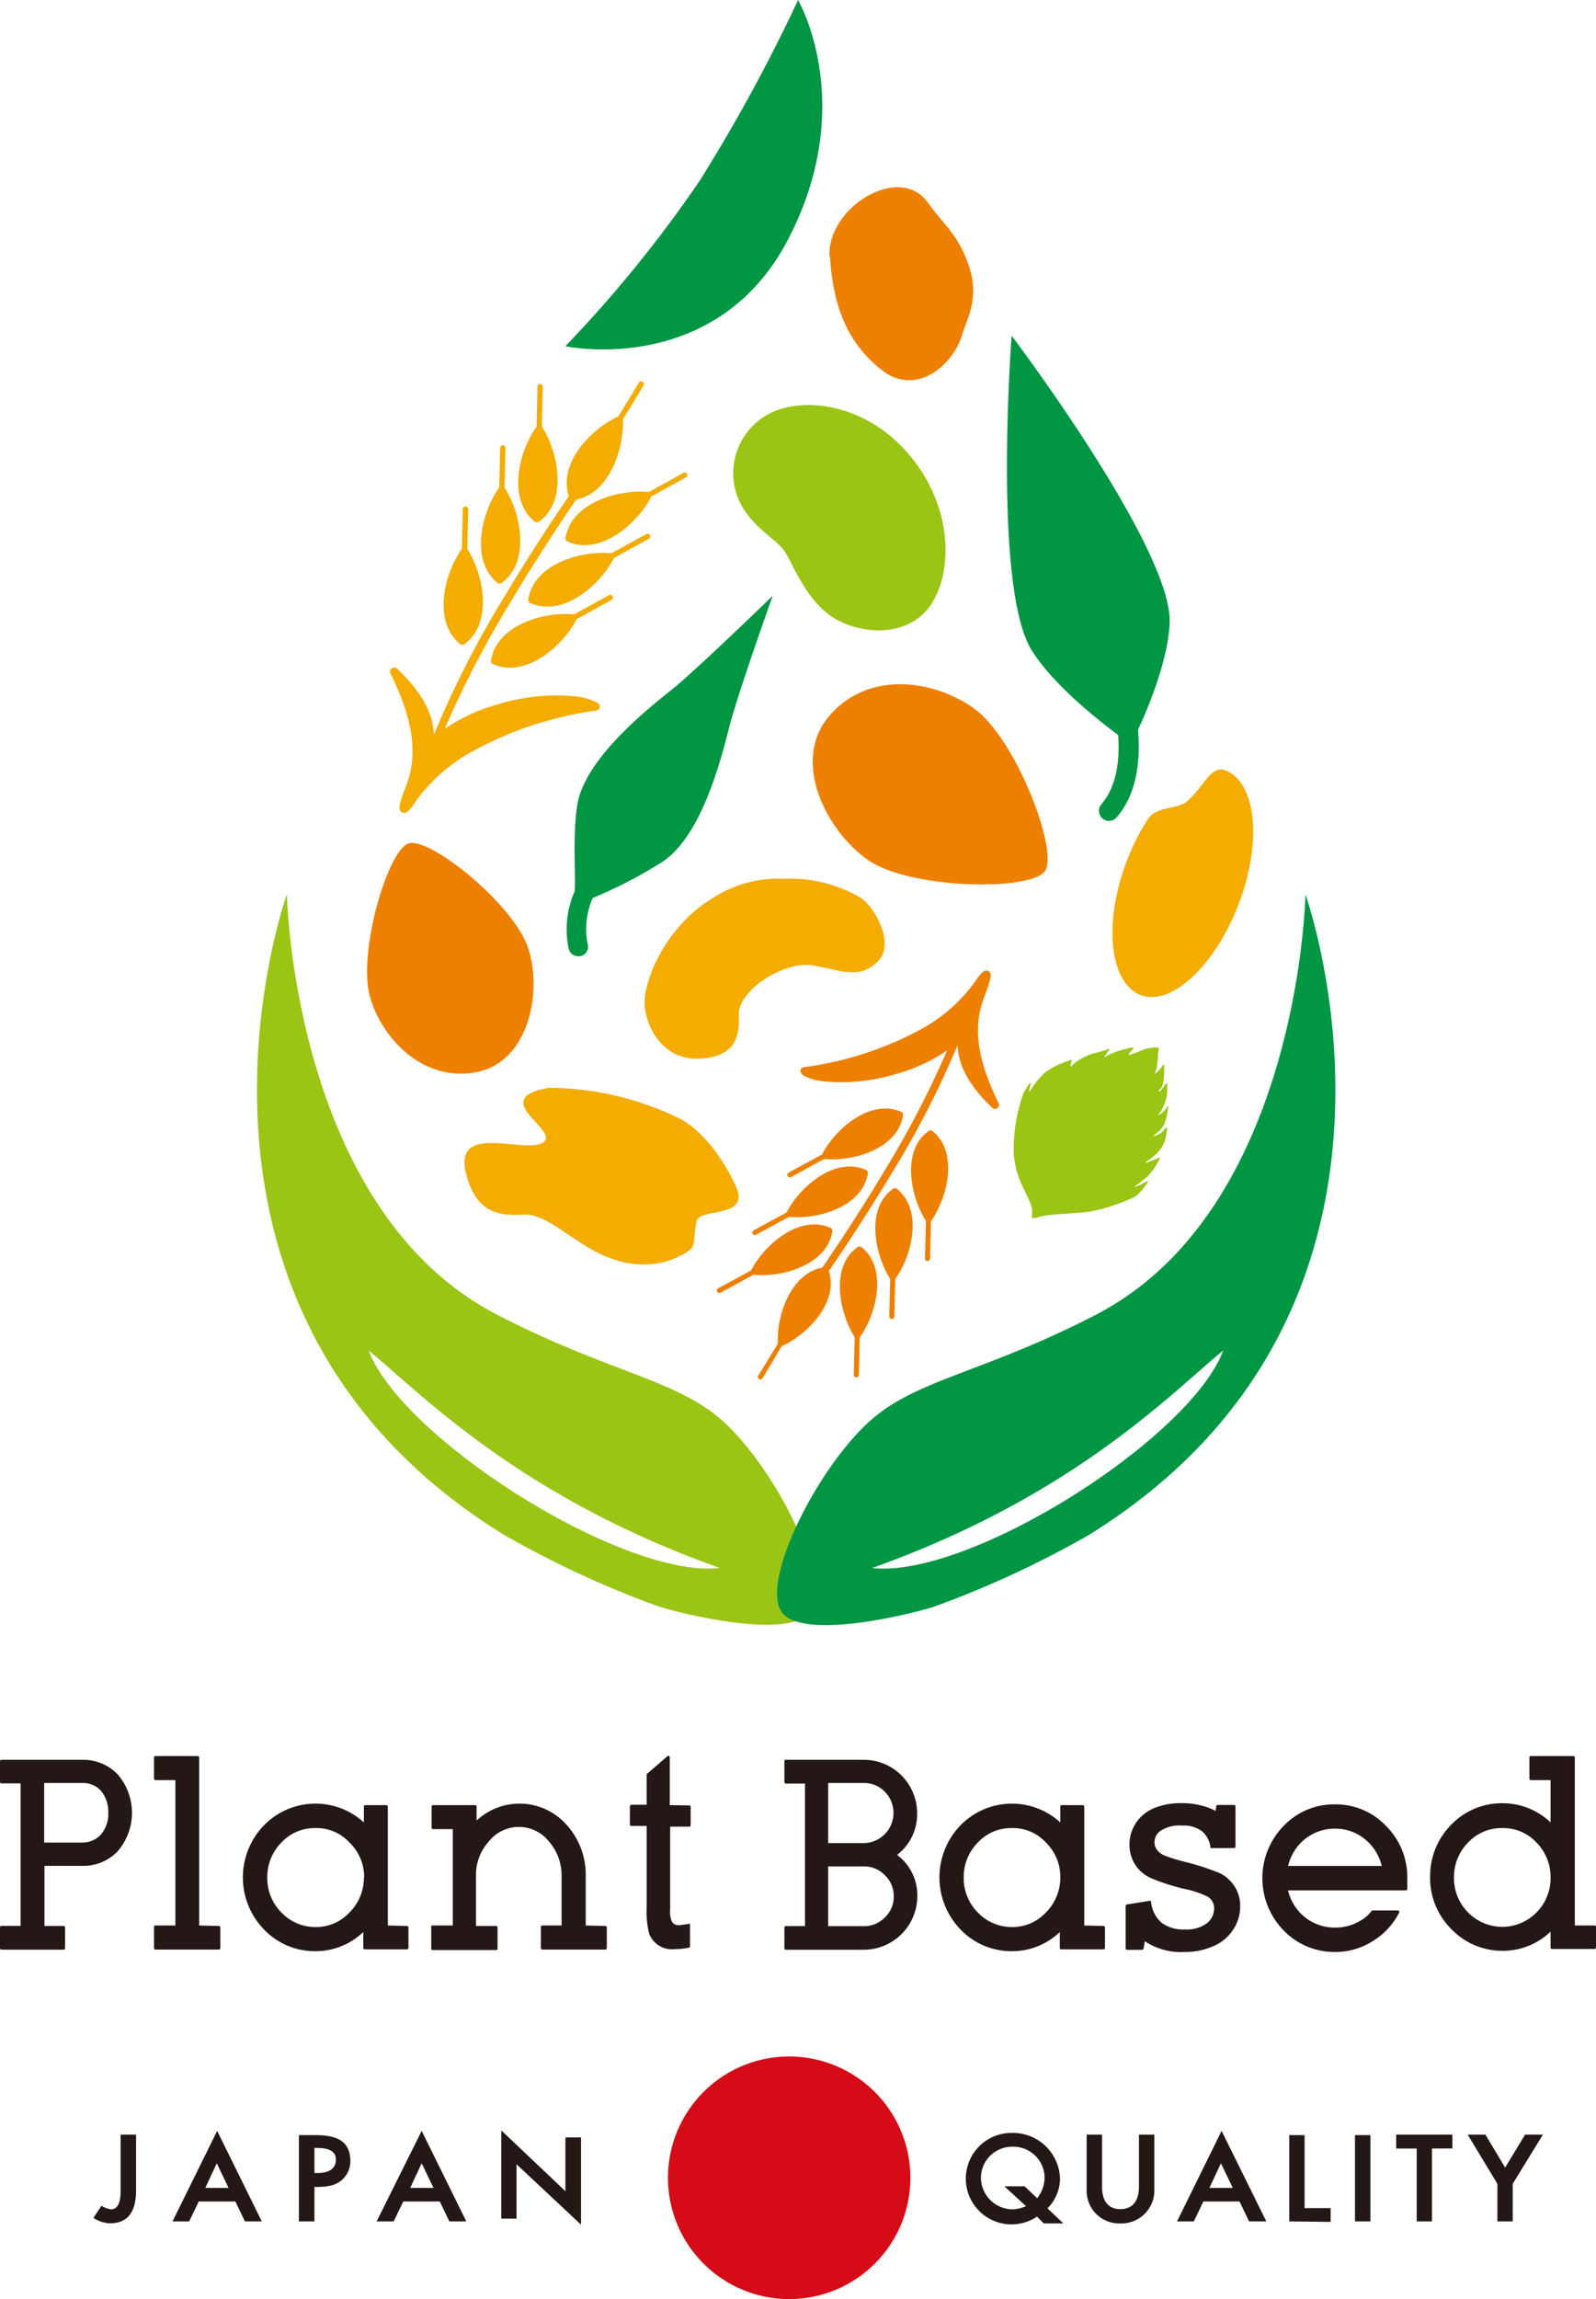 <svg xmlns="http://www.w3.org/2000/svg" viewBox="0 0 166.54 239.76"><defs><style>.cls-4{fill:#f4ac00}.cls-5{fill:#ed8000}</style></defs><g id="レイヤー_2" data-name="レイヤー 2"><g id="design"><path d="M95 227.11a12.65 12.65 0 11-12.65-12.65A12.66 12.66 0 0195 227.11z" fill-rule="evenodd" fill="#d50c18"/><path d="M11.44 231.86a3.35 3.35 0 01-1.69-.57l.84-1.26a2.39 2.39 0 001 .37c.95 0 1-1.32 1-2v-5.79h1.61v5.79c-.01 1.93-.6 3.46-2.76 3.46zm14.12-.2l-1-2.08h-3.82l-1 2.08H18l4.66-9.44 4.66 9.44zm-2.94-6.06l-1.2 2.57h2.43zm11.86 2.33a6.62 6.62 0 01-1.67.13v3.6h-1.62v-9h1.65c2 0 3.72.41 3.72 2.73a2.6 2.6 0 01-2.08 2.54zM33.06 224h-.25v2.61h.36c.94 0 1.88-.31 1.88-1.4S33.87 224 33.06 224zm13.83 7.66l-1-2.08h-3.81l-1 2.08H39.3l4.7-9.44 4.66 9.44zM44 225.6l-1.2 2.57h2.44zm9.9.1v5.67h-1.59v-9.2l6.69 6.34v-5.61h1.63v9.1zm55.02 6.17l-.71-.71a4.77 4.77 0 11-2.6-8.73 4.92 4.92 0 015 4.7 4.44 4.44 0 01-1.31 3.17l1.66 1.57zm-3.34-8a3.26 3.26 0 00-3.22 3.36 3.33 3.33 0 003.24 3.17 3.66 3.66 0 001.46-.33l-2.25-2.07h2.11l1.3 1.24A3.47 3.47 0 00109 227a3.27 3.27 0 00-3.42-3.13zm11.32 8a3.4 3.4 0 01-3.51-3.51v-5.75H115v5.49c0 1.26.53 2.28 1.91 2.28s1.94-1 1.94-2.37v-5.4h1.6v5.68a3.43 3.43 0 01-3.55 3.58zm13.44-.21l-1-2.08h-3.77l-1 2.08h-1.75l4.65-9.44 4.67 9.44zm-2.94-6.06l-1.2 2.57h2.44zm7.13 6.06v-9h1.6v7.61h2.72v1.44zm6.86 0v-9H143v9zm8.03-7.6v7.6h-1.59v-7.6h-2.14v-1.45h5.86v1.44zm8.43 3.68v3.92h-1.6v-3.92l-3.1-5.13H155l2.06 3.44 2.08-3.44H161zM8.61 183.52H.15a.15.15 0 00-.15.14v2.17a.15.15 0 00.15.15h2v14.86h-2A.15.15 0 000 201v2.17a.15.15 0 00.15.15h6.49a.15.15 0 00.15-.15V201a.15.15 0 00-.15-.15h-2v-6.27h4a4.92 4.92 0 003.62-1.5 6.13 6.13 0 000-8.06 5 5 0 00-3.65-1.5zm1.89 7.83a2.6 2.6 0 01-1.89.8h-4v-6.21h4a2.55 2.55 0 011.88.76 3.43 3.43 0 01.81 2.3 3.35 3.35 0 01-.8 2.35zm10.28 9.45v-17.52a.15.15 0 00-.15-.15h-4.41a.15.15 0 00-.15.15v2.21a.15.15 0 00.15.15h2.08v15.16h-2.08a.15.15 0 00-.15.15v2.21a.15.15 0 00.15.15h6.62a.15.15 0 00.15-.15V201a.15.15 0 00-.15-.15zm19.69 0v-12.41a.15.15 0 00-.15-.14h-2.21a.14.14 0 00-.14.14v1.66a7.5 7.5 0 00-10.41.29 7.8 7.8 0 000 10.89 7.34 7.34 0 005.35 2.25 7.2 7.2 0 005-2v1.66a.15.15 0 00.14.15h4.42a.15.15 0 00.15-.15V201a.15.15 0 00-.15-.15zm-2.5-5a5.1 5.1 0 01-1.51 3.65 4.74 4.74 0 01-3.54 1.51 4.86 4.86 0 01-3.55-1.51 5.05 5.05 0 01-1.48-3.65 5.12 5.12 0 011.48-3.66 4.74 4.74 0 013.55-1.5 4.67 4.67 0 013.54 1.5 5 5 0 011.54 3.64zm23.15 5v-5.15a7.73 7.73 0 00-2-5.35 6.56 6.56 0 00-9.39-.44v-1.47a.14.14 0 00-.14-.14h-4.4a.15.15 0 00-.15.14v2.21a.15.15 0 00.15.15h2.06v10.05h-2.06a.15.15 0 00-.19.2v2.21a.15.15 0 00.15.15h6.62a.15.15 0 00.15-.15V201a.15.15 0 00-.15-.15h-2.1v-5.19a5.14 5.14 0 011.33-3.61 4 4 0 016.29 0 5.36 5.36 0 011.31 3.6v5.15h-2.02a.15.15 0 00-.14.15v2.21a.15.15 0 00.14.15h6.59a.15.15 0 00.15-.15V201a.15.15 0 00-.15-.15zm8.77-12.55v-5a.15.15 0 00-.24-.11l-2.17 1.88a.13.13 0 000 .11v3.08h-1.6a.15.15 0 00-.15.14v1.92a.15.15 0 00.15.15h1.6v8.48a9.23 9.23 0 00.27 2.79 2.56 2.56 0 002.64 1.58 7.38 7.38 0 001.52-.16.16.16 0 00.09-.11v-2.25a.16.16 0 000-.11.12.12 0 00-.12 0l-1 .13h-.1a.75.75 0 01-.73-.53 2.76 2.76 0 01-.12-1.14v-8.61h2a.15.15 0 00.14-.15v-1.92a.14.14 0 00-.14-.14zm25.81.81a5.57 5.57 0 00-5.58-5.54H82a.14.14 0 00-.15.14v2.17a.15.15 0 00.15.17h2v14.86h-2a.15.15 0 00-.15.15v2.17a.15.15 0 00.15.15h8.14a5.6 5.6 0 005.58-5.56 5.25 5.25 0 00-2.11-4.33 5.34 5.34 0 002.09-4.38zm-9.28 5.58h3.7a3 3 0 012.21.91 3 3 0 01.93 2.2 2.92 2.92 0 01-.93 2.21 3 3 0 01-2.21.91h-3.7zm0-2.43v-6.27h3.7a3 3 0 012.21.91 3.15 3.15 0 01-2.21 5.36zm26.72 8.59v-12.41a.14.14 0 00-.14-.14h-2.21a.15.15 0 00-.15.14v1.66a7.49 7.49 0 00-10.4.29 7.81 7.81 0 000 10.89 7.34 7.34 0 005.35 2.25 7.18 7.18 0 005-2v1.66a.15.15 0 00.15.15h4.41a.15.15 0 00.15-.15V201a.15.15 0 00-.15-.15zm-2.5-5a5.1 5.1 0 01-1.51 3.65 4.74 4.74 0 01-3.54 1.51 4.86 4.86 0 01-3.55-1.51 5.05 5.05 0 01-1.48-3.65 5.11 5.11 0 011.48-3.66 4.74 4.74 0 013.55-1.5 4.65 4.65 0 013.54 1.5 5 5 0 011.51 3.64zm16.59-.48a26.93 26.93 0 00-3.55-1.15 19.05 19.05 0 01-2.1-.64 1.92 1.92 0 01-.84-.6 1.29 1.29 0 01-.27-.83 1.47 1.47 0 01.65-1.19 3.66 3.66 0 012.24-.53 3.23 3.23 0 012.07.59 2.54 2.54 0 01.87 1.66.13.13 0 00.06.1.11.11 0 00.11 0h2.3a.15.15 0 00.15-.15v-4.21a.15.15 0 00-.15-.14h-1.71a.14.14 0 00-.14.12l-.08.51a4.64 4.64 0 00-.67-.32 8.23 8.23 0 00-3-.5 7.15 7.15 0 00-2.1.3 4.63 4.63 0 00-1.56.74 4.09 4.09 0 00-1.21 1.43 4 4 0 00-.44 1.86 3.85 3.85 0 00.54 2 3.78 3.78 0 001.59 1.44 21.3 21.3 0 003.68 1.19 9.8 9.8 0 012.38.81 1.4 1.4 0 01.64 1.24 1.94 1.94 0 01-.75 1.51 3.52 3.52 0 01-2.33.65 3.68 3.68 0 01-2.45-.74 3.34 3.34 0 01-1.05-2.14.17.17 0 00-.06-.1.13.13 0 00-.11 0l-2.36.38a.16.16 0 00-.12.15v4.43a.15.15 0 00.15.15h1.57a.16.16 0 00.15-.13l.13-.77a6.77 6.77 0 004.16 1.12 7.12 7.12 0 003-.61 4.62 4.62 0 002.07-1.73 4.34 4.34 0 00.72-2.39 3.68 3.68 0 00-.6-2.13 3.77 3.77 0 00-1.58-1.38zm12.07-7.15a7.24 7.24 0 00-5.36 2.25 7.8 7.8 0 000 10.89 7.34 7.34 0 005.35 2.25 7.21 7.21 0 003.92-1.11 7.38 7.38 0 002.79-3 .16.16 0 000-.15.17.17 0 00-.13-.07h-2.63a.14.14 0 00-.12.06 3.72 3.72 0 01-1.15 1 5.09 5.09 0 01-2.68.73 5 5 0 01-3.21-1.15 5.15 5.15 0 01-1.68-2.73h12.3a.15.15 0 00.15-.14v-1.13a7.52 7.52 0 00-2.21-5.44 7.2 7.2 0 00-5.34-2.26zm-4.89 6.42a5.16 5.16 0 011.68-2.74 5 5 0 013.21-1.15 4.9 4.9 0 013.19 1.15 5.1 5.1 0 011.69 2.74zm31.98 6.21h-2.06v-17.52a.15.15 0 00-.15-.15h-4.44a.15.15 0 00-.15.15v2.21a.15.15 0 00.15.15h2.06v4.41a7.25 7.25 0 00-5-2 7.34 7.34 0 00-5.38 2.25 7.62 7.62 0 00-2.19 5.44 7.5 7.5 0 002.19 5.41 7.36 7.36 0 005.38 2.29 7.18 7.18 0 005-2v1.66a.15.15 0 00.15.15h4.44a.15.15 0 00.15-.15V201a.15.15 0 00-.15-.2zm-4.59-5a5.05 5.05 0 01-1.48 3.65 5 5 0 01-7.12 0 5.05 5.05 0 01-1.48-3.65 5.12 5.12 0 011.48-3.66 4.79 4.79 0 013.58-1.5 4.73 4.73 0 013.54 1.5 5.11 5.11 0 011.48 3.64z" fill="#231815"/><path d="M68.64 167.5c2.46.81 14 3.63 16 .48 2.09-3.36-3.91-15.1-9.32-19.88-4.86-4.28-11.85-5-23.45-11-21.32-11-21.93-43.86-21.93-43.86s-15.53 43.25 22.66 66.83a103.59 103.59 0 0016.04 7.43zm-30.17-26.66c5.42 4.42 15.58 15.19 36.65 22.68C65 164.65 41.92 150 38.47 140.84zm75.11-14.46a19.43 19.43 0 004.87-1.59 4.49 4.49 0 00.76-.75 5.19 5.19 0 00.36-.46 1.62 1.62 0 00.23-.37c0-.13 0-.07-.15 0s-.28.14-.43.22-.66.38-.88.3a2.5 2.5 0 00.67-.46l.55-.43a5.73 5.73 0 001-1.2 6.23 6.23 0 00.41-.71c.1-.22.12-.26-.11-.16s-.45.19-.68.27-.53.28-.63.23c.07-.16.4-.33.54-.45s.46-.37.67-.58a3.42 3.42 0 00.82-1.37 4.57 4.57 0 00.16-.82c0-.09.08-.35 0-.43s0 0-.08 0-.22.26-.29.33a2.09 2.09 0 01-.28.24 2.7 2.7 0 01-.74.31c0-.08.53-.48.62-.56a3 3 0 00.55-.77 5.12 5.12 0 00.25-.93 3.52 3.52 0 00.13-1 2.3 2.3 0 01-1.1 1.1 4.47 4.47 0 001-2.4v-.72c0-.1.06-.32-.07-.25s-.72 1-.8.85.21-.27.27-.39a1.64 1.64 0 00.17-.53 6.64 6.64 0 00.11-1.33 3.25 3.25 0 000-.55c-.1 0-.19.15-.25.23a3 3 0 01-.76.76s.1-.23.12-.28a3.52 3.52 0 00.13-.43c0-.25.07-.52.09-.76s0-.59.06-.88.14-.43-.21-.43a4.65 4.65 0 00-1.38.24 9.69 9.69 0 01-1.52.56c-.08-.1.56-.62.5-.75s-.75.11-.86.13a7.51 7.51 0 00-1.14.35 3.48 3.48 0 00-.48.21c-.09 0-.48.32-.58.27a2.32 2.32 0 00.34-.48c.06-.09.33-.36.18-.4l-.25.11-.3.1-.67.19a6.09 6.09 0 00-2.24 1l-.28.23s-.17.22-.23.23 0-.13 0-.23.06-.26.08-.38-.11-.1-.29 0a8.81 8.81 0 00-2.48 1.22 9 9 0 00-1.65 2.07c0-.22 0-.41.07-.63s.1-.34 0-.31-.33.46-.4.56-.21.35-.3.52a17.46 17.46 0 00-1 6.19c.19 3.31 2.15 5 1.9 6.35v.42c0 .06.43 0 .52 0 .8-.4 3.28-.38 5.38-.62zM81.91 57.55c.84 1.32 2 4.48 4.41 6.41s7.25 2.77 10.08 0 3.6-10.07-1.18-16.11-11.9-6.6-15.3-4.51a7 7 0 00-2.47 9.51c1.55 2.53 3.61 3.38 4.46 4.7z" fill="#9ac515"/><path class="cls-4" d="M71.7 49.42a.27.27 0 00-.37-.11l-3.63 2c-3.18-.31-8.21 1.13-8.7 4.9l.12.22c3.43 1.63 7.39-1.8 8.84-4.65l3.62-2a.27.27 0 00.12-.36zm-15.81 5.05h.27c3.12-2.15 2.13-7.29.38-10l.1-4.14a.28.28 0 00-.27-.28.27.27 0 00-.29.27L56 44.48c-1.89 2.6-3.12 7.68-.11 9.99zM52 60.85h.26c3.13-2.16 2.13-7.3.39-10l.1-4.13a.29.29 0 00-.27-.29.28.28 0 00-.29.28l-.1 4.13C50.22 53.46 49 58.55 52 60.85zm15.43-5.15l-3.63 2c-3.18-.33-8.2 1.15-8.69 4.91l.13.23c3.43 1.63 7.38-1.8 8.83-4.65l3.63-2a.27.27 0 00.11-.38.27.27 0 00-.38-.11zM48.11 67.24h.26c3.12-2.16 2.13-7.3.39-10l.09-4.13a.27.27 0 00-.27-.29.29.29 0 00-.29.27l-.09 4.14c-1.87 2.62-3.11 7.71-.09 10.01zm3.24 1.97c3.42 1.62 7.38-1.8 8.83-4.65l3.63-2a.28.28 0 00.11-.37.29.29 0 00-.38-.12l-3.63 2c-3.18-.32-8.2 1.15-8.69 4.92z"/><path class="cls-4" d="M62.38 73.32a6 6 0 00-2.12-.68 20.39 20.39 0 00-8.06.74A19 19 0 0046.41 76a106.15 106.15 0 016.86-13.2c3.24-5.44 6.27-9.85 6.85-10.7 3.47-.65 5-5.31 4.88-8.37l2.15-3.53a.28.28 0 10-.48-.3l-2.15 3.53c-2.83 1.28-6.31 4.89-5.16 8.31-.76 1.09-3.69 5.39-6.81 10.62a101.61 101.61 0 00-7.27 14.25c-.12-2.33-1.34-4.51-3.86-6.9a.43.43 0 00-.55 0 .42.42 0 00-.12.53c2.72 5.52 2.48 8.53 2 10.54 0 .12-.07.24-.1.37s-.13.4-.2.62-.25.63-.39 1a4.34 4.34 0 00-.17.52c-.26.82-.25 1.07-.13 1.26a.49.49 0 00.34.22c.31.05.57-.12 1.37-1.33a17.84 17.84 0 016.12-5.24 37.17 37.17 0 0112.64-4.1.43.43 0 00.35-.33.44.44 0 00-.2-.45zm55.19 16.49a23 23 0 012.21-4.38c.9-1.4 3.07-1 4.08-1.85 1.8-1.57 2.49-3.83 4-3.24 3.24 1.23 3.86 7.48 1.39 13.94S122.19 105 119 103.76s-3.9-7.48-1.43-13.95zM74.2 93.77c-4.79 2.91-7.2 8.73-6.92 11.23s2.09 5.51 5.6 5.4 4.36-1.95 4.21-4.52 4.74-5.73 7.75-5.2 4.85 1.48 6.75-.41-.4-5.75-1.75-6.63a14.61 14.61 0 00-8-2 12.58 12.58 0 00-7.64 2.13zm-16.95 19.67a31.28 31.28 0 0113.84 3.3c2.29 1.29 4.39 4.1 5.71 7 1.51 3.38-3.77 2.18-4.1 3.6-.58 2.47.4 2.69-2.18 3.84-1.6.72-4.84 1.44-9-1-2.43-1.41-4.71-3.48-6.55-3.51s-5.23.66-6.38-4.48 6.25-1.81 8.09-3.05-5.93-4.54.57-5.7z"/><path class="cls-5" d="M74.83 134.71a.26.26 0 00.36.1l3.44-1.87c3 .32 7.78-1.07 8.24-4.63l-.11-.22c-3.25-1.55-7 1.69-8.38 4.39l-3.44 1.87a.27.27 0 00-.11.36zM89.82 130h-.25c-3 2-2 6.91-.38 9.45l-.1 3.92a.26.26 0 00.25.27.28.28 0 00.28-.26l.1-3.92c1.77-2.46 2.95-7.31.1-9.46zm3.7-6.08h-.25c-3 2-2 6.91-.38 9.45l-.1 3.91a.25.25 0 00.25.27.27.27 0 00.28-.25l.1-3.92c1.77-2.46 2.95-7.28.1-9.46zm-14.63 4.85l3.44-1.87c3 .31 7.78-1.07 8.24-4.64l-.12-.21c-3.24-1.55-7 1.69-8.37 4.39l-3.44 1.87a.27.27 0 00-.11.36.27.27 0 00.36.1zm18.33-10.89H97c-3 2-2 6.91-.38 9.45l-.1 3.91a.25.25 0 00.25.27.27.27 0 00.28-.26l.1-3.91c1.75-2.46 2.92-7.28.07-9.46zM94.16 116c-3.25-1.54-7 1.7-8.38 4.39l-3.44 1.87a.27.27 0 10.25.47l3.41-1.87c3 .31 7.78-1.07 8.24-4.64z"/><path class="cls-5" d="M83.71 112.09a5.52 5.52 0 002 .65 19.44 19.44 0 007.63-.69 17.83 17.83 0 005.49-2.51 100 100 0 01-6.52 12.53c-3.08 5.15-5.95 9.32-6.51 10.13-3.29.6-4.79 5-4.63 7.92l-2.05 3.34a.26.26 0 00.45.27l2-3.34c2.68-1.2 6-4.61 4.91-7.85.71-1 3.5-5.1 6.46-10A96.39 96.39 0 0099.92 109c.1 2.21 1.26 4.28 3.64 6.55a.41.41 0 00.52 0 .42.42 0 00.12-.51c-2.57-5.23-2.33-8.08-1.84-10 0-.12.07-.23.1-.35l.19-.59c.1-.24.24-.6.37-1 .07-.2.13-.36.16-.49.25-.77.24-1 .12-1.19a.42.42 0 00-.31-.21c-.3 0-.55.12-1.31 1.25a16.94 16.94 0 01-5.8 5 35.26 35.26 0 01-12 3.83.4.4 0 00-.15.74z"/><path d="M86.56 26.77c-.3-5.12 7.28-9.77 10.23-5.68 1 1.46 2.55 2.84 3.57 4.85 2.35 4.63.6 7 0 9.09-1 3.11-4.79 6.39-8.41 3.52s-5.05-6.81-5.34-11.78zm3.97 62.89c-4.35-3.07-8-10.32-4-15s10.73-3.87 15.08-.8 8.92 14.91 7.42 17-14.15 1.87-18.5-1.2zM55.16 99c1.42 4.56 0 11.68-5.35 12.79s-9.75-3.11-11.16-7.67 1.79-15.48 4-16.17S53.74 94.39 55.16 99z" fill="#ed8000" fill-rule="evenodd"/><path d="M113.56 160.11c38.19-23.58 22.66-66.83 22.66-66.83s-.61 32.9-21.93 43.86c-11.61 6-18.6 6.68-23.46 11-5.41 4.78-11.41 16.52-9.32 19.88 2 3.15 13.52.33 16-.48a103.62 103.62 0 0016.05-7.43zM91 163.52c21.06-7.49 31.22-18.26 36.64-22.68-3.42 9.16-26.46 23.81-36.64 22.68zM82.22 25c7.39-14.12 1.06-25 1.06-25a176.79 176.79 0 01-10.23 18.79A132.72 132.72 0 0159 36.1c.59.15 15.83 3.04 23.22-11.1zm39.83 40c.37-7.69-16.49-30-16.49-30s-2 26.36 2.12 32.86c2.25 3.55 6.77 7.13 9 8.8.17 2.46-.1 5.3-1.75 7.2a1.07 1.07 0 00.1 1.49 1.08 1.08 0 00.7.26 1.06 1.06 0 00.79-.37c2.21-2.54 2.48-6.18 2.23-9.13 1.13-2.44 3.12-7.26 3.3-11.11zM70 72c-3.1 2.46-9.08 7.41-9.77 12-.48 3.19-.15 6.69-.26 8.93a9.85 9.85 0 00-.63 6 1 1 0 001 .79h.19a1 1 0 00.82-1.14 8 8 0 01.5-4.93 46.87 46.87 0 007.29-3.79c4-2.65 6-10.28 6.95-14s4.55-13.74 4.55-13.74S72.62 69.91 70 72z" fill="#009644"/></g></g></svg>